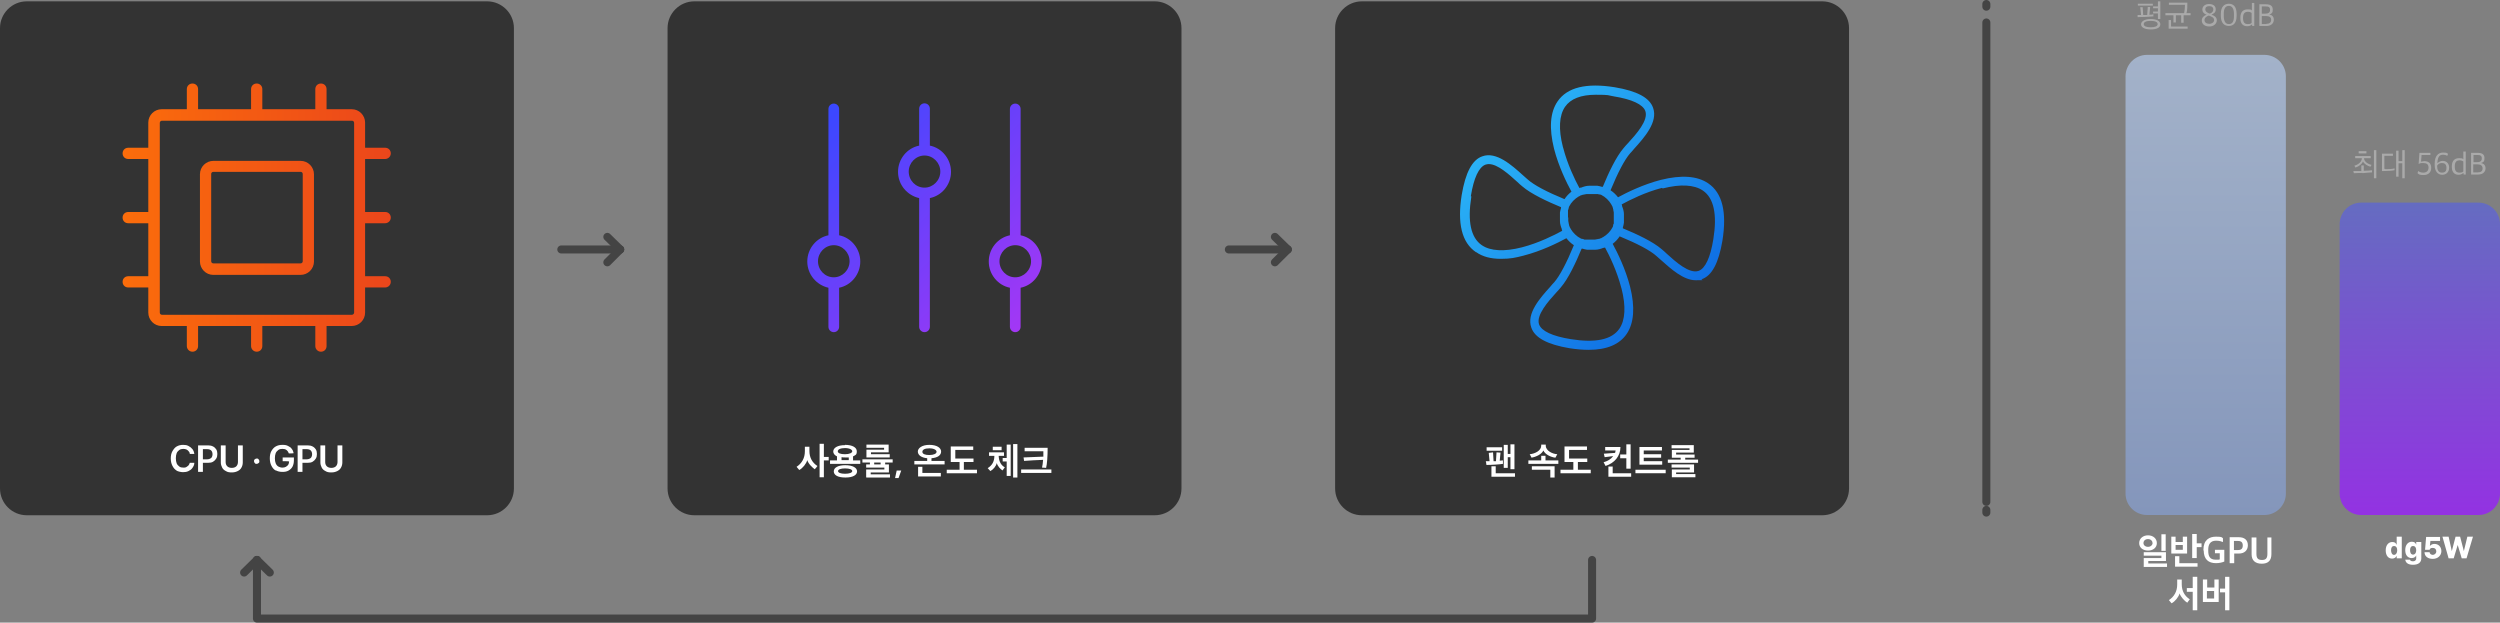 <?xml version="1.0" encoding="UTF-8"?>
<svg xmlns="http://www.w3.org/2000/svg" version="1.1" xmlns:xlink="http://www.w3.org/1999/xlink" viewBox="0 0 934 232.6">
  <rect x="0" y="0" width="934" height="232.6" fill="#808080" stroke="none"/>
  <defs>
    <style>
      .cls-1 {
        fill: url(#_무제_그라디언트);
      }

      .cls-2 {
        fill: url(#_무제_그라디언트_5);
      }

      .cls-3 {
        fill: #fff;
      }

      .cls-4 {
        fill: url(#_무제_그라디언트_2);
      }

      .cls-5 {
        fill: url(#_무제_그라디언트_4);
      }

      .cls-6 {
        fill: #333;
      }

      .cls-7 {
        fill: #aaa;
      }

      .cls-8, .cls-9 {
        fill: none;
        stroke: #444;
        stroke-linecap: round;
        stroke-linejoin: round;
        stroke-width: 3px;
      }

      .cls-9 {
        stroke-dasharray: 0 0 0 0 0 0;
      }

      .cls-10 {
        fill: url(#_무제_그라디언트_3);
      }
    </style>
    <linearGradient id="_무제_그라디언트" data-name="무제 그라디언트" x1="824" y1="787.5" x2="824" y2="959.4" gradientTransform="translate(0 -767)" gradientUnits="userSpaceOnUse">
      <stop offset="0" stop-color="#a3b2c9"/>
      <stop offset="1" stop-color="#8496bb"/>
    </linearGradient>
    <linearGradient id="_무제_그라디언트_2" data-name="무제 그라디언트 2" x1="904" y1="842.7" x2="904" y2="959.4" gradientTransform="translate(0 -767)" gradientUnits="userSpaceOnUse">
      <stop offset="0" stop-color="#656cc1"/>
      <stop offset="1" stop-color="#9332e2"/>
    </linearGradient>
    <linearGradient id="_무제_그라디언트_3" data-name="무제 그라디언트 3" x1="45.9" y1="848.3" x2="146" y2="848.3" gradientTransform="translate(0 -767)" gradientUnits="userSpaceOnUse">
      <stop offset="0" stop-color="#fb6d0b"/>
      <stop offset="1" stop-color="#eb461b"/>
    </linearGradient>
    <linearGradient id="_무제_그라디언트_4" data-name="무제 그라디언트 4" x1="306.7" y1="439.5" x2="384.1" y2="516.9" gradientTransform="translate(0 -396.9)" gradientUnits="userSpaceOnUse">
      <stop offset="0" stop-color="#3948ff"/>
      <stop offset="1" stop-color="#a337f5"/>
    </linearGradient>
    <linearGradient id="_무제_그라디언트_5" data-name="무제 그라디언트 5" x1="562.4" y1="815.9" x2="627.3" y2="880.8" gradientTransform="translate(0 -767)" gradientUnits="userSpaceOnUse">
      <stop offset="0" stop-color="#2ab2f6"/>
      <stop offset="1" stop-color="#0f6fe4"/>
    </linearGradient>
  </defs>
  <!-- Generator: Adobe Illustrator 28.7.4, SVG Export Plug-In . SVG Version: 1.2.0 Build 166)  -->
  <g>
    <g id="Layer_2">
      <path class="cls-6" d="M10,.5h172c5.5,0,10,4.5,10,10v172c0,5.5-4.5,10-10,10H10c-5.5,0-10-4.5-10-10V10.5C0,5,4.5.5,10,.5Z"/>
      <path class="cls-6" d="M259.4.5h172c5.5,0,10,4.5,10,10v172c0,5.5-4.5,10-10,10h-172c-5.5,0-10-4.5-10-10V10.5c0-5.5,4.5-10,10-10Z"/>
      <path class="cls-6" d="M508.8.5h172c5.5,0,10,4.5,10,10v172c0,5.5-4.5,10-10,10h-172c-5.5,0-10-4.5-10-10V10.5c0-5.5,4.5-10,10-10Z"/>
      <path class="cls-1" d="M802.1,20.5h43.9c4.4,0,8,3.6,8,8v155.9c0,4.4-3.6,8-8,8h-43.9c-4.4,0-8-3.6-8-8V28.5c0-4.4,3.6-8,8-8Z"/>
      <path class="cls-4" d="M882.1,75.7h43.9c4.4,0,8,3.6,8,8v100.7c0,4.4-3.6,8-8,8h-43.9c-4.4,0-8-3.6-8-8v-100.7c0-4.4,3.6-8,8-8Z"/>
      <path class="cls-10" d="M112.3,60.1h-32.6c-2.7,0-5,2.2-5,5v32.6c0,2.7,2.2,5,5,5h32.6c2.7,0,5-2.2,5-5v-32.6c0-2.7-2.2-5-5-5ZM113.1,97.6c0,.4-.3.8-.8.8h-32.6c-.4,0-.8-.3-.8-.8v-32.6c0-.4.3-.8.8-.8h32.6c.4,0,.8.3.8.8v32.6ZM143.9,83.4c1.1,0,2.1-.9,2.1-2.1s-.9-2.1-2.1-2.1h-7.5v-19.8h7.5c1.1,0,2.1-.9,2.1-2.1s-.9-2.1-2.1-2.1h-7.5v-9.4c0-2.7-2.2-5-5-5h-9.4v-7.5c0-1.2-.9-2.1-2.1-2.1s-2.1.9-2.1,2.1v7.5h-19.8v-7.5c0-1.2-.9-2.1-2.1-2.1s-2.1.9-2.1,2.1v7.5h-19.8v-7.5c0-1.2-.9-2.1-2.1-2.1s-2.1.9-2.1,2.1v7.5h-9.4c-2.7,0-5,2.2-5,5v9.4h-7.5c-1.2,0-2.1.9-2.1,2.1s.9,2.1,2.1,2.1h7.5v19.8h-7.5c-1.2,0-2.1.9-2.1,2.1s.9,2.1,2.1,2.1h7.5v19.8h-7.5c-1.2,0-2.1.9-2.1,2.1s.9,2.1,2.1,2.1h7.5v9.4c0,2.7,2.2,5,5,5h9.4v7.5c0,1.1.9,2.1,2.1,2.1s2.1-.9,2.1-2.1v-7.5h19.8v7.5c0,1.1.9,2.1,2.1,2.1s2.1-.9,2.1-2.1v-7.5h19.8v7.5c0,1.1.9,2.1,2.1,2.1s2.1-.9,2.1-2.1v-7.5h9.4c2.7,0,5-2.2,5-5v-9.4h7.5c1.1,0,2.1-.9,2.1-2.1s-.9-2.1-2.1-2.1h-7.5v-19.8s7.5,0,7.5,0ZM132.3,116.8c0,.4-.4.8-.8.8H60.5c-.4,0-.8-.3-.8-.8V45.9c0-.4.3-.8.8-.8h71c.4,0,.8.3.8.8v70.9h0Z"/>
      <g>
        <path class="cls-3" d="M66,175.8c-.7-.4-1.2-1-1.6-1.8-.4-.8-.6-1.7-.6-2.7h0c0-1.1.2-2,.6-2.7s.9-1.4,1.6-1.8c.7-.4,1.5-.6,2.4-.6s1.4.1,2,.4,1.1.7,1.5,1.2.6,1.1.7,1.8h0c0,0-1.7,0-1.7,0h0c0-.5-.2-.8-.5-1.1s-.5-.5-.8-.6-.7-.2-1.1-.2-1.1.1-1.5.4-.8.7-1,1.2-.3,1.2-.3,1.9h0c0,.7.1,1.4.3,1.9.2.5.6.9,1,1.2.4.3.9.4,1.5.4s.8,0,1.1-.2.6-.4.8-.6.4-.6.5-1h0c0,0,1.7,0,1.7,0h0c0,.8-.3,1.3-.7,1.9s-.9.9-1.5,1.2c-.6.3-1.3.4-2,.4s-1.8-.2-2.5-.6h0s0,0,0,0Z"/>
        <path class="cls-3" d="M74,166.4h1.8v9.9h-1.8v-9.9ZM74.9,171.6h2.5c.6,0,1.1-.2,1.5-.5.3-.3.5-.8.5-1.4h0c0-.6-.2-1.1-.5-1.4s-.8-.5-1.5-.5h-2.5v-1.4h2.9c.7,0,1.2.1,1.8.4s.9.7,1.2,1.1c.3.5.4,1.1.4,1.7h0c0,.7-.1,1.2-.4,1.7-.3.5-.7.9-1.2,1.2s-1.1.4-1.8.4h-2.9v-1.4h0Z"/>
        <path class="cls-3" d="M84.4,176c-.6-.3-1.1-.7-1.4-1.3s-.5-1.2-.5-1.9v-6.4h1.8v6.2c0,.7.2,1.2.6,1.6s1,.6,1.7.6,1.3-.2,1.7-.6.6-1,.6-1.6v-6.2h1.8v6.4c0,.7-.2,1.4-.5,1.9-.3.6-.8,1-1.4,1.3s-1.3.5-2.2.5-1.6-.1-2.2-.5h0Z"/>
        <path class="cls-3" d="M95.2,173c-.2-.2-.3-.4-.3-.7s0-.5.3-.7.4-.3.7-.3.5,0,.7.3c.2.2.3.4.3.7s0,.5-.3.7-.4.3-.7.3-.5,0-.7-.3Z"/>
        <path class="cls-3" d="M103,175.8c-.7-.4-1.2-1-1.6-1.8-.4-.8-.6-1.7-.6-2.8h0c0-1.1.2-2,.6-2.7s.9-1.3,1.6-1.7c.7-.4,1.5-.6,2.5-.6s1.5.1,2.1.4c.6.3,1.1.6,1.4,1.1.4.5.6,1,.7,1.6h0c0,.1-1.8.1-1.8.1h0c-.2-.6-.5-1-.9-1.3s-.9-.4-1.5-.4-1.1.1-1.5.4-.8.7-1,1.2c-.2.5-.3,1.2-.3,1.9h0c0,.8.1,1.4.3,1.9.2.5.6,1,1,1.2s.9.4,1.5.4.9-.1,1.3-.3.7-.5.9-.8.3-.8.3-1.2h0c0-.1-2.4-.1-2.4-.1v-1.4h4.2v1.1c0,.9-.2,1.7-.5,2.3s-.8,1.1-1.5,1.5-1.4.5-2.3.5-1.8-.2-2.5-.6c0,0,0,0,0,0Z"/>
        <path class="cls-3" d="M111.2,166.4h1.8v9.9h-1.8v-9.9ZM112.1,171.6h2.5c.6,0,1.1-.2,1.5-.5.3-.3.5-.8.5-1.4h0c0-.6-.2-1.1-.5-1.4s-.8-.5-1.5-.5h-2.5v-1.4h2.9c.7,0,1.2.1,1.8.4s.9.7,1.2,1.1c.3.5.4,1.1.4,1.7h0c0,.7-.1,1.2-.4,1.7-.3.5-.7.9-1.2,1.2s-1.1.4-1.8.4h-2.9v-1.4h0Z"/>
        <path class="cls-3" d="M121.6,176c-.6-.3-1.1-.7-1.4-1.3s-.5-1.2-.5-1.9v-6.4h1.8v6.2c0,.7.2,1.2.6,1.6s1,.6,1.7.6,1.3-.2,1.7-.6.6-1,.6-1.6v-6.2h1.8v6.4c0,.7-.2,1.4-.5,1.9-.3.6-.8,1-1.4,1.3s-1.3.5-2.2.5-1.6-.1-2.2-.5h0Z"/>
      </g>
      <g>
        <path class="cls-3" d="M304.5,175.4c-1-.7-2.5-2.1-2.9-3.5-.4,1.4-1.7,3-3,3.7-.3-.4-.7-.8-1-1.2,2-1.3,3.1-3.3,3.1-5.8v-1.7h1.7v1.6c0,2.5,1.1,4.4,3,5.6-.3.4-.6.8-1,1.2h0ZM307.8,170.7h1.8v1.3h-1.8v6.3h-1.6v-12.5h1.6v4.8Z"/>
        <path class="cls-3" d="M315.7,166.2c2.8,0,4.4,1,4.4,2.4s-.5,1.4-1.4,1.9v1.5h2.7v1.3h-11.3v-1.3h2.6v-1.5c-.9-.4-1.4-1.1-1.4-1.8,0-1.4,1.6-2.4,4.4-2.4ZM315.8,178.4c-2.8,0-4.3-.9-4.3-2.3s1.6-2.3,4.3-2.3,4.4.9,4.4,2.3-1.6,2.3-4.3,2.3h0,0ZM315.7,169.7c1.6,0,2.7-.5,2.7-1.1s-1-1.2-2.7-1.2-2.7.5-2.7,1.2,1,1.1,2.7,1.1ZM315.7,175c-1.6,0-2.6.4-2.6,1s1,1,2.6,1,2.7-.4,2.7-1-1-1-2.7-1ZM314.4,170.9v1h2.7v-1c-.4,0-.8,0-1.3,0s-1,0-1.4-.1h0Z"/>
        <path class="cls-3" d="M323.6,178.3v-2.9h6.8v-.7h-6.8v-1.2h1.4v-.7h-2.8v-1.2h11.3v1.2h-2.8v.7h1.4v3h-6.8v.7h7.2v1.2h-8.8,0ZM323.7,170.9v-2.9h6.6v-.7h-6.6v-1.2h8.3v2.9h-6.6v.7h7v1.2h-8.6s0,0,0,0ZM326.6,173.5h2.4v-.7h-2.4v.7Z"/>
        <path class="cls-3" d="M334.9,175.8h1.8l-1,2.8h-1.3l.6-2.8h0Z"/>
        <path class="cls-3" d="M347.2,166.2c2.8,0,4.4,1.1,4.4,2.5s-1.3,2.3-3.6,2.5v1h4.9v1.3h-11.3v-1.3h4.8v-1c-2.2-.2-3.5-1.2-3.5-2.5s1.6-2.5,4.3-2.5ZM343,178v-3.6h1.6v2.3h6.9v1.3h-8.5ZM347.2,170c1.6,0,2.7-.5,2.7-1.2s-1-1.3-2.7-1.3-2.6.5-2.6,1.3,1,1.2,2.6,1.2Z"/>
        <path class="cls-3" d="M360.1,172.6v2.9h4.9v1.3h-11.3v-1.3h4.8v-2.9h-3.3v-5.8h8.4v1.3h-6.7v3.2h6.8v1.3h-3.5s0,0,0,0Z"/>
        <path class="cls-3" d="M374.6,175.8c-.8-.5-1.9-1.6-2.2-2.8-.3,1.2-1.3,2.4-2.4,3l-1-1.1c1.6-1,2.5-2.4,2.5-4.6h-2v-1.3h5.6v1.3h-2c.1,2.2.9,3.5,2.3,4.3l-.9,1.2h0,0ZM370.9,168.2v-1.3h3.3v1.3h-3.3ZM376.1,177.8v-5.4h-1.5v-1.3h1.5v-5h1.5v11.7h-1.5ZM378.5,178.4v-12.5h1.6v12.5h-1.6Z"/>
        <path class="cls-3" d="M381.5,176.7v-1.3h11.3v1.3h-11.3ZM390.9,174.8c-.5,0-1-.1-1.6-.1.2-.7.3-1.8.4-2.9-2.4.1-4.7.2-7.1.4l-.2-1.3c2.5-.1,4.9-.2,7.4-.3,0-.7,0-1.5,0-2h-7v-1.3h8.6c0,3.1-.2,6.1-.6,7.6h0Z"/>
      </g>
      <g>
        <path class="cls-3" d="M555.3,173.6c0-.4-.1-.9-.2-1.3.5,0,.9,0,1.4,0l-.3-3.1,1.6-.2.2,3.3h.9s.2-3.3.2-3.3c.5,0,1,.1,1.5.1-.1,1-.2,2-.3,3,.5,0,.9-.1,1.2-.1v1.3c-1.2.2-4.1.4-6.1.4h0ZM555.4,168.4v-1.3h5.8v1.3h-5.8ZM557.2,178.1v-3.9h1.6v2.6h7.2v1.3h-8.9ZM564.3,175.2v-4.4h-1v4h-1.5v-8.6h1.5v3.4h1v-3.6h1.5v9.3h-1.5Z"/>
        <path class="cls-3" d="M571,173.3v-1.3h4.8v-1.7h1.6v1.7h4.8v1.3h-11.3ZM572.2,171l-.7-1.3c2.1-.2,4.3-1.4,4.3-3.2v-.4h1.7v.4c0,1.9,2.5,3.1,4.3,3.2l-.7,1.3c-1.7-.2-3.8-1.2-4.5-2.7-.6,1.4-2.7,2.4-4.5,2.7h0s0,0,0,0ZM580.8,174.2v4.2h-1.6v-2.9h-6.9v-1.3h8.5,0Z"/>
        <path class="cls-3" d="M589.5,172.6v2.9h4.8v1.3h-11.3v-1.3h4.8v-2.9h-3.3v-5.8h8.4v1.3h-6.7v3.2h6.8v1.3h-3.5s0,0,0,0Z"/>
        <path class="cls-3" d="M599.8,174l-.7-1.3c1.4-.4,2.7-1.1,3.6-2.3l-3.2.4-.3-1.3,4.2-.3c0-.3.2-.6.2-.9h-3.9v-1.3h5.7c0,3.4-2.2,6-5.6,7.1h0ZM600.9,178.1v-3.8h1.6v2.5h6.9v1.3h-8.5ZM605.3,171.1v-1.3h2.3v-3.8h1.6v9.1h-1.6v-3.9h-2.3Z"/>
        <path class="cls-3" d="M622.3,176.8h-11.3v-1.3h11.3v1.3ZM614.1,170.9v1.4h6.9v1.3h-8.5v-6.6h8.4v1.3h-6.8v1.4h6.5v1.3h-6.5Z"/>
        <path class="cls-3" d="M629.6,171v.7h4.8v1.2h-11.3v-1.2h4.8v-.7h-3.3v-2.9h6.6v-.6h-6.7v-1.2h8.3v2.8h-6.6v.7h6.9v1.2h-3.6,0ZM624.6,178.3v-2.9h6.7v-.7h-6.8v-1.2h8.4v3h-6.7v.6h7.2v1.2h-8.8,0Z"/>
      </g>
      <g>
        <path class="cls-3" d="M802.5,200c1.9,0,3.3,1.2,3.3,2.9s-1.4,2.8-3.3,2.8-3.3-1.1-3.3-2.8,1.4-2.9,3.3-2.9ZM802.5,204.3c1,0,1.7-.7,1.7-1.4s-.6-1.5-1.7-1.5-1.7.7-1.7,1.5.7,1.4,1.7,1.4ZM800.9,211.9v-3.4h6.6v-.9h-6.6v-1.3h8.3v3.3h-6.6v.9h7v1.3h-8.6,0s0,0,0,0ZM807.5,205.8v-6.2h1.6v6.2h-1.6Z"/>
        <path class="cls-3" d="M811.2,206.7v-6.2h1.6v2h2.7v-2h1.6v6.3h-5.9ZM812.6,211.7v-3.9h1.6v2.6h6.8v1.3h-8.4ZM815.5,203.6h-2.7v1.8h2.7v-1.8ZM820.7,203h1.8v1.4h-1.8v4.1h-1.7v-9h1.7v3.5Z"/>
        <path class="cls-3" d="M823.2,205.7v-.3c0-3.7,2.2-4.9,4.7-4.9s2.1.3,2.6.6v1.4c-.6-.2-1.3-.5-2.6-.5-2.2,0-2.9,1.5-2.9,3.3v.4c0,2,.5,3.4,2.8,3.4s1.1-.1,1.5-.2v-2.2h-1.8v-1.3h3.5v4.4c-.7.3-1.8.6-3.1.6-2.8,0-4.6-1.4-4.6-4.8h0Z"/>
        <path class="cls-3" d="M833,200.7h3.4c2.2,0,3.4,1.1,3.4,3s-1.3,3.1-3.3,3.1h-1.8v3.6h-1.7v-9.6h0ZM836.1,205.5c1.3,0,1.8-.6,1.8-1.7s-.5-1.7-1.8-1.7h-1.5v3.4h1.4Z"/>
        <path class="cls-3" d="M841.2,207v-6.2h1.8v6.1c0,1.8.7,2.3,2.1,2.3s2-.6,2-2.3v-6.1h1.5v6.2c0,2.4-1.2,3.6-3.6,3.6s-3.8-1.2-3.8-3.5h0Z"/>
        <path class="cls-3" d="M817.2,225.2c-1-.6-2.5-2.2-2.9-3.5-.4,1.4-1.7,3-3,3.7l-1-1.2c2-1.3,3.1-3.3,3.1-5.8v-1.9h1.7v1.8c0,2.5,1.1,4.4,3,5.6l-.9,1.2h0ZM819.2,228v-6.9h-2.2v-1.4h2.2v-4.2h1.7v12.5h-1.7Z"/>
        <path class="cls-3" d="M823,224.9v-8.4h1.6v3h2.7v-3h1.6v8.4h-5.9ZM827.2,220.8h-2.7v2.8h2.7v-2.8ZM831.3,228v-6.7h-1.9v-1.4h1.9v-4.4h1.6v12.5h-1.6Z"/>
      </g>
      <g>
        <path class="cls-7" d="M804.6,6.1c-.7,0-1.6.2-2.7.2-.9,0-2.3.1-3.3.1v-.8c.3,0,.9,0,1.3,0l-.3-2.9h.9c0-.1.2,2.9.2,2.9.5,0,1,0,1.5,0l.2-3h.9c0,.1-.3,2.9-.3,2.9.4,0,1.1,0,1.5-.2v.7c0,0,0,0,0,0ZM798.7,2.1v-.7h5.6v.7h-5.6ZM803.5,11c-2.3,0-3.6-.8-3.6-1.9s1.3-2,3.6-2,3.6.8,3.6,2-1.3,1.9-3.6,1.9ZM803.5,7.8c-1.6,0-2.6.4-2.6,1.2s1,1.2,2.6,1.2,2.6-.4,2.6-1.2-1-1.2-2.6-1.2ZM806.2,7.1v-2.1h-1.8v-.7h1.8v-1.2h-1.8v-.7h1.8V.5h.9v6.6h-.9Z"/>
        <path class="cls-7" d="M816.8,4.9h1.6v.8h-2.6v2.8h-.9v-2.8h-2v2.7h-.9v-2.7h-3v-.8h7c.2-.9.3-2.2.3-3.1h-6v-.8h6.9c0,1.4,0,2.7-.3,3.8,0,0,0,0,0,0ZM810.2,10.6v-3.1h.9v2.4h6.2v.8h-7.1Z"/>
        <path class="cls-7" d="M822.6,7.6c0-1.1.9-1.8,1.8-2.1-.9-.3-1.6-.9-1.6-2s1-2,2.5-2,2.5.7,2.5,2-.8,1.5-1.6,2c1,.3,2,.9,2,2.1s-1.1,2.3-2.8,2.3-2.8-.9-2.8-2.2ZM827.2,7.6c0-1-.7-1.3-2-1.8-.8.3-1.6.8-1.6,1.7s.8,1.4,1.8,1.4,1.8-.6,1.8-1.4ZM826.9,3.5c0-.7-.5-1.2-1.5-1.2s-1.5.4-1.5,1.2.7,1.3,1.7,1.6c.8-.3,1.3-.8,1.3-1.6Z"/>
        <path class="cls-7" d="M829.7,5.9v-.7c0-2.8,1.4-3.8,3-3.8s2.9,1,2.9,3.8v.7c0,2.7-1.2,3.8-2.9,3.8s-3-1.1-3-3.8ZM834.6,6.1v-.9c0-2-.7-3-1.9-3s-1.9.9-1.9,2.9v.9c0,2,.7,3,1.9,3s1.9-.8,1.9-2.9h0,0Z"/>
        <path class="cls-7" d="M837,6.8v-.2c0-2.2,1.1-3.1,2.7-3.1s1.2.2,1.6.4V1.1h.9v8.6h-.8v-.5h-.2c-.4.4-.9.6-1.7.6-1.2,0-2.5-.7-2.5-2.9h0s0,0,0,0ZM841.2,8.5v-3.7c-.3-.2-.8-.4-1.4-.4-1.1,0-1.8.6-1.8,2.2v.2c0,1.7.7,2.2,1.8,2.2s1.2-.3,1.5-.5h0Z"/>
        <path class="cls-7" d="M844,1.6h2.5c1.9,0,2.6.7,2.6,2s-.4,1.5-1.3,1.8h0c1,.2,1.7.8,1.7,2s-.9,2.3-2.7,2.3h-2.7V1.6ZM846.3,5.1c1,0,1.8-.3,1.8-1.4s-.6-1.3-1.7-1.3h-1.4v2.7h1.4ZM846.7,8.9c1.2,0,1.8-.5,1.8-1.5s-.7-1.4-1.9-1.4h-1.6v3h1.7,0Z"/>
      </g>
      <g>
        <path class="cls-7" d="M903.2,64.7l.2-.8c.4.3,1.2.6,1.9.6,1.3,0,2-.7,2-1.9s-.7-1.7-2-1.7-1.3.2-1.7.4l.3-4.2h4.1v.8h-3.3l-.2,2.5c.3,0,.8-.2,1.2-.2,1.6,0,2.6.8,2.6,2.5s-1.1,2.7-2.8,2.7-1.8-.3-2.2-.6h0Z"/>
        <path class="cls-7" d="M909.6,61.7v-.6c0-2.8,1.3-4.1,3.1-4.1s1.5.3,1.9.5l-.3.7c-.3-.2-1-.4-1.5-.4-1.4,0-2.1.7-2.2,3.2.4-.4,1.1-.9,2-.9,1.3,0,2.4.9,2.4,2.5s-1,2.7-2.6,2.7-2.8-1.3-2.8-3.6h0s0,0,0,0ZM914,62.7c0-1.3-.7-1.8-1.7-1.8s-1.5.5-1.8,1h0c0,1.6.5,2.6,1.8,2.6s1.7-.7,1.7-1.8c0,0,0,0,0,0Z"/>
        <path class="cls-7" d="M916,62.4v-.2c0-2.2,1.1-3.1,2.7-3.1s1.2.2,1.6.4v-2.9h.9v8.6h-.8v-.5h-.2c-.4.3-.9.6-1.7.6-1.2,0-2.5-.7-2.5-2.9h0,0ZM920.3,64v-3.7c-.3-.2-.8-.4-1.4-.4-1.1,0-1.8.6-1.8,2.2v.2c0,1.7.7,2.2,1.8,2.2s1.2-.3,1.5-.5h0Z"/>
        <path class="cls-7" d="M923.1,57.1h2.5c1.9,0,2.6.7,2.6,2s-.4,1.5-1.3,1.8h0c1,.2,1.7.8,1.7,2s-.9,2.3-2.7,2.3h-2.7v-8ZM925.4,60.6c1,0,1.8-.3,1.8-1.4s-.6-1.3-1.7-1.3h-1.4v2.7s1.4,0,1.4,0ZM925.7,64.4c1.2,0,1.8-.5,1.8-1.5s-.7-1.5-1.9-1.5h-1.6v3h1.7,0Z"/>
      </g>
      <path class="cls-5" d="M347.4,54.4v-13.8c0-1.1-.9-2-2-2h0c-1.1,0-2,.9-2,2v13.8c-4.5.9-7.9,5-7.9,9.8s3.4,8.8,7.9,9.8v48.1c0,1.1.9,2,2,2s2-.9,2-2v-48.1c4.5-.9,7.9-5,7.9-9.8s-3.4-8.9-7.9-9.8ZM345.4,70.1c-3.3,0-5.9-2.7-5.9-6s2.7-6,5.9-6,5.9,2.7,5.9,6-2.7,6-5.9,6ZM381.3,87.9v-47.2c0-1.1-.9-2-2-2s-2,.9-2,2v47.2c-4.5.9-7.9,5-7.9,9.8s3.4,8.9,7.9,9.8v14.6c0,1.1.9,2,2,2s2-.9,2-2v-14.6c4.5-.9,7.9-5,7.9-9.8s-3.4-8.9-7.9-9.8h0ZM379.3,103.6c-3.3,0-5.9-2.7-5.9-6s2.7-6,5.9-6,5.9,2.7,5.9,6-2.7,6-5.9,6ZM313.5,87.9v-47.2c0-1.1-.9-2-2-2s-2,.9-2,2v47.2c-4.5.9-7.9,5-7.9,9.8s3.4,8.8,7.9,9.8v14.6c0,1.1.9,2,2,2s2-.9,2-2v-14.6c4.5-.9,7.9-5,7.9-9.8s-3.4-8.9-7.9-9.8h0ZM311.5,103.6c-3.3,0-5.9-2.7-5.9-6s2.7-6,5.9-6,5.9,2.7,5.9,6-2.7,6-5.9,6Z"/>
      <path class="cls-2" d="M551.5,94.2c2.4,1.7,5.5,2.5,9.2,2.5s5.4-.4,8.5-1.2c6.6-1.7,12.7-4.7,16-6.5.8,1,1.7,1.9,2.8,2.6-2.7,6.6-5.3,11.5-7.3,13.8-.5.5-1,1.1-1.5,1.7-3.8,4.2-9,10-7.1,15.3,1.3,3.8,6,6.3,14.3,7.7,2.6.4,5,.6,7.1.6,6.8,0,11.5-2,14.2-5.9,2.8-4.1,3.2-10.1,1.3-17.7-1.7-6.6-4.7-12.7-6.5-16,1-.8,1.9-1.7,2.6-2.8,6.6,2.7,11.5,5.3,13.8,7.4.5.4,1.1,1,1.7,1.5,3.6,3.2,8.3,7.5,12.9,7.5s1.6-.1,2.3-.4c3.8-1.3,6.3-6.1,7.7-14.4,1.7-10.6,0-17.8-5.3-21.4-4.1-2.8-10-3.2-17.7-1.3-6.6,1.7-12.7,4.7-16,6.5-.8-1-1.7-1.9-2.8-2.6,2.7-6.6,5.3-11.5,7.3-13.8.5-.5,1-1.1,1.5-1.7,3.8-4.2,9-10,7.1-15.3-1.3-3.8-6-6.3-14.3-7.7-10.6-1.7-17.8,0-21.4,5.3-2.8,4.1-3.2,10-1.3,17.7,1.7,6.6,4.7,12.7,6.5,16-1,.8-1.9,1.7-2.6,2.8-6.6-2.7-11.5-5.3-13.8-7.4-.5-.4-1.1-1-1.7-1.5-4.2-3.8-10-9-15.2-7.1-3.8,1.3-6.3,6.1-7.7,14.4-1.7,10.6,0,17.8,5.3,21.4h0s0,0,0,0ZM621.2,70.4c6.6-1.7,11.8-1.4,15,.8,4.1,2.8,5.4,8.9,3.9,18.2-1.1,6.8-3,10.9-5.5,11.8-3.5,1.2-8.6-3.4-12-6.5-.6-.6-1.2-1.1-1.8-1.6-3.2-2.8-9.4-5.7-14.5-7.8,0,0,0-.2,0-.3,0,0,0,0,0,0,.2-.6.3-1.2.4-1.8h0c0-.2,0-.4,0-.6,0,0,0,0,0-.1,0-.2,0-.3,0-.5v-.2c0-.2,0-.4,0-.6h0c0-.2,0-.4,0-.6,0-.2,0-.4,0-.6h0c0-1-.3-2-.7-3h0c0,0,0-.1,0-.2,0-.1,0-.3-.2-.4,3.1-1.7,8.9-4.6,15.1-6.2h0,0ZM605.8,107.8c1.7,6.6,1.4,11.8-.8,15-2.8,4.1-8.9,5.4-18.2,3.9-6.8-1.1-10.9-3-11.8-5.5-1.2-3.4,3.4-8.6,6.5-12,.6-.6,1.1-1.2,1.6-1.8,2.8-3.2,5.7-9.4,7.8-14.5,0,0,.2,0,.3,0,0,0,0,0,0,0,.6.2,1.2.3,1.7.4h0c.2,0,.3,0,.5,0,0,0,0,0,.1,0,.2,0,.3,0,.5,0h.2c.2,0,.4,0,.6,0s.4,0,.6,0c.2,0,.4,0,.6,0h0c1,0,2-.3,3-.7,0,0,0,0,0,0,0,0,.1,0,.2,0,.1,0,.3,0,.4-.2,1.7,3.1,4.5,8.9,6.1,15.1h0s0,0,0,0ZM583.9,54.9c-1.7-6.6-1.4-11.8.8-15,2.1-3,5.9-4.5,11.5-4.5s4.2.2,6.7.6c6.8,1.1,10.9,3,11.8,5.5,1.2,3.5-3.4,8.6-6.5,12-.6.6-1.1,1.2-1.6,1.8-2.8,3.2-5.7,9.4-7.8,14.5,0,0-.2,0-.3,0,0,0,0,0,0,0-.6-.2-1.2-.3-1.7-.4h0c-.2,0-.3,0-.5,0,0,0,0,0-.1,0-.2,0-.3,0-.5,0h-.2c-.2,0-.4,0-.6,0s-.4,0-.6,0c-.2,0-.4,0-.6,0h0c-1,0-2,.3-3,.7h0c0,0-.1,0-.2,0-.1,0-.3,0-.4.2-1.7-3.1-4.5-8.9-6.1-15.1h0s0,0,0,0ZM585.8,81.3c0-.2,0-.3,0-.5,0,0,0-.1,0-.2,0,0,0-.2,0-.3,0,0,0-.2,0-.2s0-.2,0-.2c0,0,0-.2,0-.3,0,0,0-.1,0-.2,0,0,0-.2,0-.3,0,0,0-.1,0-.2,0,0,0-.2,0-.3,0-.1,0-.3.2-.4,0,0,0,0,0-.2,0-.1,0-.2.1-.3,0,0,0-.1,0-.2,0,0,0-.2.1-.3.8-1.6,2.1-2.9,3.6-3.8,0,0,.2,0,.2-.1,0,0,.1,0,.2-.1.1,0,.2-.1.3-.2,0,0,0,0,.1,0,.2,0,.3-.1.5-.2,0,0,0,0,.1,0,.1,0,.3,0,.4-.1,0,0,0,0,.1,0,.4,0,.7-.2,1.1-.2,0,0,0,0,.1,0,.1,0,.3,0,.4,0,0,0,0,0,.2,0,.2,0,.4,0,.6,0s.3,0,.5,0c0,0,.1,0,.2,0,0,0,.2,0,.3,0,0,0,.2,0,.2,0s.2,0,.2,0c0,0,.2,0,.3,0,0,0,.1,0,.2,0,0,0,.2,0,.3,0,0,0,.1,0,.2,0,0,0,.2,0,.3,0,.1,0,.3,0,.4.1,0,0,.1,0,.2,0,0,0,.2,0,.3.1,0,0,.1,0,.2,0,0,0,.2,0,.3.1,1.6.8,2.9,2.1,3.8,3.6,0,0,0,.2.1.2,0,0,0,.1.1.2,0,.1.1.2.2.3,0,0,0,0,0,.1,0,.2.1.3.2.5,0,0,0,0,0,.1,0,.1,0,.3.1.4h0c0,.5.2.8.2,1.2,0,0,0,0,0,.1,0,.1,0,.3,0,.4,0,0,0,0,0,.2,0,.2,0,.4,0,.6h0c0,.2,0,.3,0,.5,0,0,0,.1,0,.2,0,0,0,.2,0,.3,0,0,0,.2,0,.2s0,.2,0,.2c0,0,0,.2,0,.3,0,0,0,.1,0,.2,0,0,0,.2,0,.3,0,0,0,.1,0,.2,0,0,0,.2,0,.3,0,.1,0,.3-.2.4,0,0,0,0,0,.2,0,.1,0,.2-.1.3,0,0,0,.1,0,.2,0,0,0,.2-.1.3-.8,1.6-2.1,2.9-3.6,3.8,0,0-.2,0-.2.1,0,0-.1,0-.2.1-.1,0-.2.1-.3.2,0,0,0,0-.1,0-.2,0-.3.1-.5.2,0,0,0,0-.1,0-.1,0-.3,0-.4.1,0,0,0,0-.1,0-.4,0-.7.2-1.1.2,0,0,0,0-.1,0-.1,0-.3,0-.4,0,0,0,0,0-.2,0-.2,0-.4,0-.5,0s-.3,0-.5,0c0,0-.1,0-.2,0,0,0-.2,0-.3,0,0,0-.2,0-.2,0s-.2,0-.2,0c0,0-.2,0-.3,0,0,0-.1,0-.2,0,0,0-.2,0-.3,0,0,0-.1,0-.2,0,0,0-.2,0-.3,0-.1,0-.3,0-.4-.2,0,0,0,0-.2,0-.1,0-.2,0-.3-.1,0,0-.1,0-.2,0,0,0-.2,0-.3-.1-1.6-.8-2.9-2.1-3.8-3.6,0,0,0-.2-.1-.2,0,0,0-.1-.1-.2,0-.1-.1-.2-.2-.3,0,0,0,0,0-.1,0-.2-.1-.3-.2-.5,0,0,0,0,0-.1,0-.1,0-.3-.1-.4h0c0-.5-.2-.8-.2-1.2,0,0,0,0,0-.1,0-.1,0-.3,0-.4,0,0,0,0,0-.2,0-.2,0-.4,0-.6h0s0,0,0,0ZM549.5,73.3c1.1-6.8,3-10.9,5.5-11.8.4-.1.8-.2,1.2-.2,3.4,0,7.7,4,10.7,6.7.6.6,1.2,1.1,1.8,1.6,3.2,2.8,9.4,5.7,14.5,7.8,0,0,0,.2,0,.3,0,0,0,0,0,0-.2.6-.3,1.2-.4,1.7h0c0,.2,0,.4,0,.6,0,0,0,0,0,.1,0,.2,0,.3,0,.5v.2c0,.2,0,.4,0,.6h0c0,.2,0,.4,0,.6,0,.2,0,.4,0,.6h0c0,1,.3,2,.7,3,0,0,0,0,0,0,0,0,0,.1,0,.2,0,.1,0,.3.2.4-3.1,1.7-8.9,4.6-15.1,6.2-6.6,1.7-11.8,1.4-15-.8-4.1-2.8-5.4-8.9-3.9-18.2h0s0,0,0,0Z"/>
      <g>
        <line class="cls-8" x1="209.7" y1="93.2" x2="231.7" y2="93.2"/>
        <line class="cls-8" x1="226.9" y1="98" x2="231.7" y2="93.2"/>
        <line class="cls-8" x1="226.9" y1="88.5" x2="231.7" y2="93.2"/>
      </g>
      <g>
        <line class="cls-8" x1="459.1" y1="93.2" x2="481.1" y2="93.2"/>
        <line class="cls-8" x1="476.3" y1="98" x2="481.1" y2="93.2"/>
        <line class="cls-8" x1="476.3" y1="88.5" x2="481.1" y2="93.2"/>
      </g>
      <g>
        <line class="cls-8" x1="742.1" y1="1.5" x2="742.1" y2="2.5"/>
        <line class="cls-9" x1="742.1" y1="8.4" x2="742.1" y2="187.5"/>
        <line class="cls-8" x1="742.1" y1="190.5" x2="742.1" y2="191.5"/>
      </g>
      <g>
        <line class="cls-8" x1="100.8" y1="213.9" x2="96" y2="209.2"/>
        <line class="cls-8" x1="91.2" y1="213.9" x2="96" y2="209.2"/>
      </g>
      <polyline class="cls-8" points="594.8 209.2 594.8 231.1 96 231.1 96 209.2"/>
      <g>
        <path class="cls-7" d="M882.6,64.6c-1.2,0-2.3.1-3.2.1l-.2-.8c.8,0,1.9,0,3,0v-2.1h.9v2c1.2,0,2.5-.1,3.1-.2v.8c-.8,0-2.4.2-3.6.3h0s0,0,0,0ZM879.7,58.3h6v.8h-2.5c0,1.2,1.4,2.2,2.8,2.5l-.4.7c-1.1-.3-2.4-1.1-2.8-2-.3.9-1.5,1.9-2.8,2.3l-.4-.7c1.5-.4,2.8-1.5,2.8-2.8h0s-2.5,0-2.5,0v-.8h0s0,0,0,0ZM881.2,56.5h2.9v.8h-2.9v-.8ZM886.9,66.6v-10.5h.9v10.5h-.9Z"/>
        <path class="cls-7" d="M891.1,63.2c1,0,2.6,0,3.5-.3v.7c-.9.2-2.7.3-4,.3h-.7v-6.5h4.1v.8h-3.2v4.9s.3,0,.3,0ZM897.5,66.6v-5.6h-1.4v5h-.9v-9.7h.9v3.9h1.4v-4.1h.9v10.5h-.9Z"/>
      </g>
      <g>
        <path class="cls-3" d="M891.3,205.6c0-2.1,1.2-3.1,2.4-3.1s1.5.6,1.7,1.1h0v-3.1h1.9v8.1h-1.9v-1h0c-.2.6-.8,1.1-1.7,1.1-1.4,0-2.4-1.1-2.4-3.1ZM895.6,205.6c0-1-.4-1.6-1.2-1.6s-1.1.7-1.1,1.6.4,1.7,1.1,1.7,1.2-.7,1.2-1.7Z"/>
        <path class="cls-3" d="M898.6,209.1h1.8c0,.4.5.6,1.1.6s1.2-.3,1.2-1.1v-1.1h0c-.2.5-.8,1-1.7,1-1.3,0-2.4-.9-2.4-3s1.2-3.1,2.4-3.1,1.5.6,1.7,1.1h0v-1h1.9v6.1c0,1.6-1.2,2.4-3.1,2.4s-2.8-.8-2.9-2ZM902.7,205.6c0-1-.4-1.6-1.2-1.6s-1.1.7-1.1,1.6.4,1.6,1.1,1.6,1.2-.6,1.2-1.6Z"/>
        <path class="cls-3" d="M905.8,206.3h1.9c0,.6.6,1,1.2,1s1.3-.5,1.3-1.3c0-.8-.5-1.3-1.3-1.3s-1,.2-1.2.7h-1.7l.4-4.8h5.2v1.5h-3.6l-.2,1.9h0c.3-.4.9-.8,1.7-.8,1.5,0,2.6,1.1,2.6,2.7s-1.3,2.9-3.2,2.9-3.1-1-3.1-2.5Z"/>
        <path class="cls-3" d="M912.7,200.5h2.1l1.2,5.4h0l1.4-5.4h1.7l1.4,5.4h0l1.3-5.4h2.1l-2.4,8.1h-1.8l-1.5-5h0l-1.5,5h-1.9l-2.3-8.1Z"/>
      </g>
    </g>
  </g>
</svg>